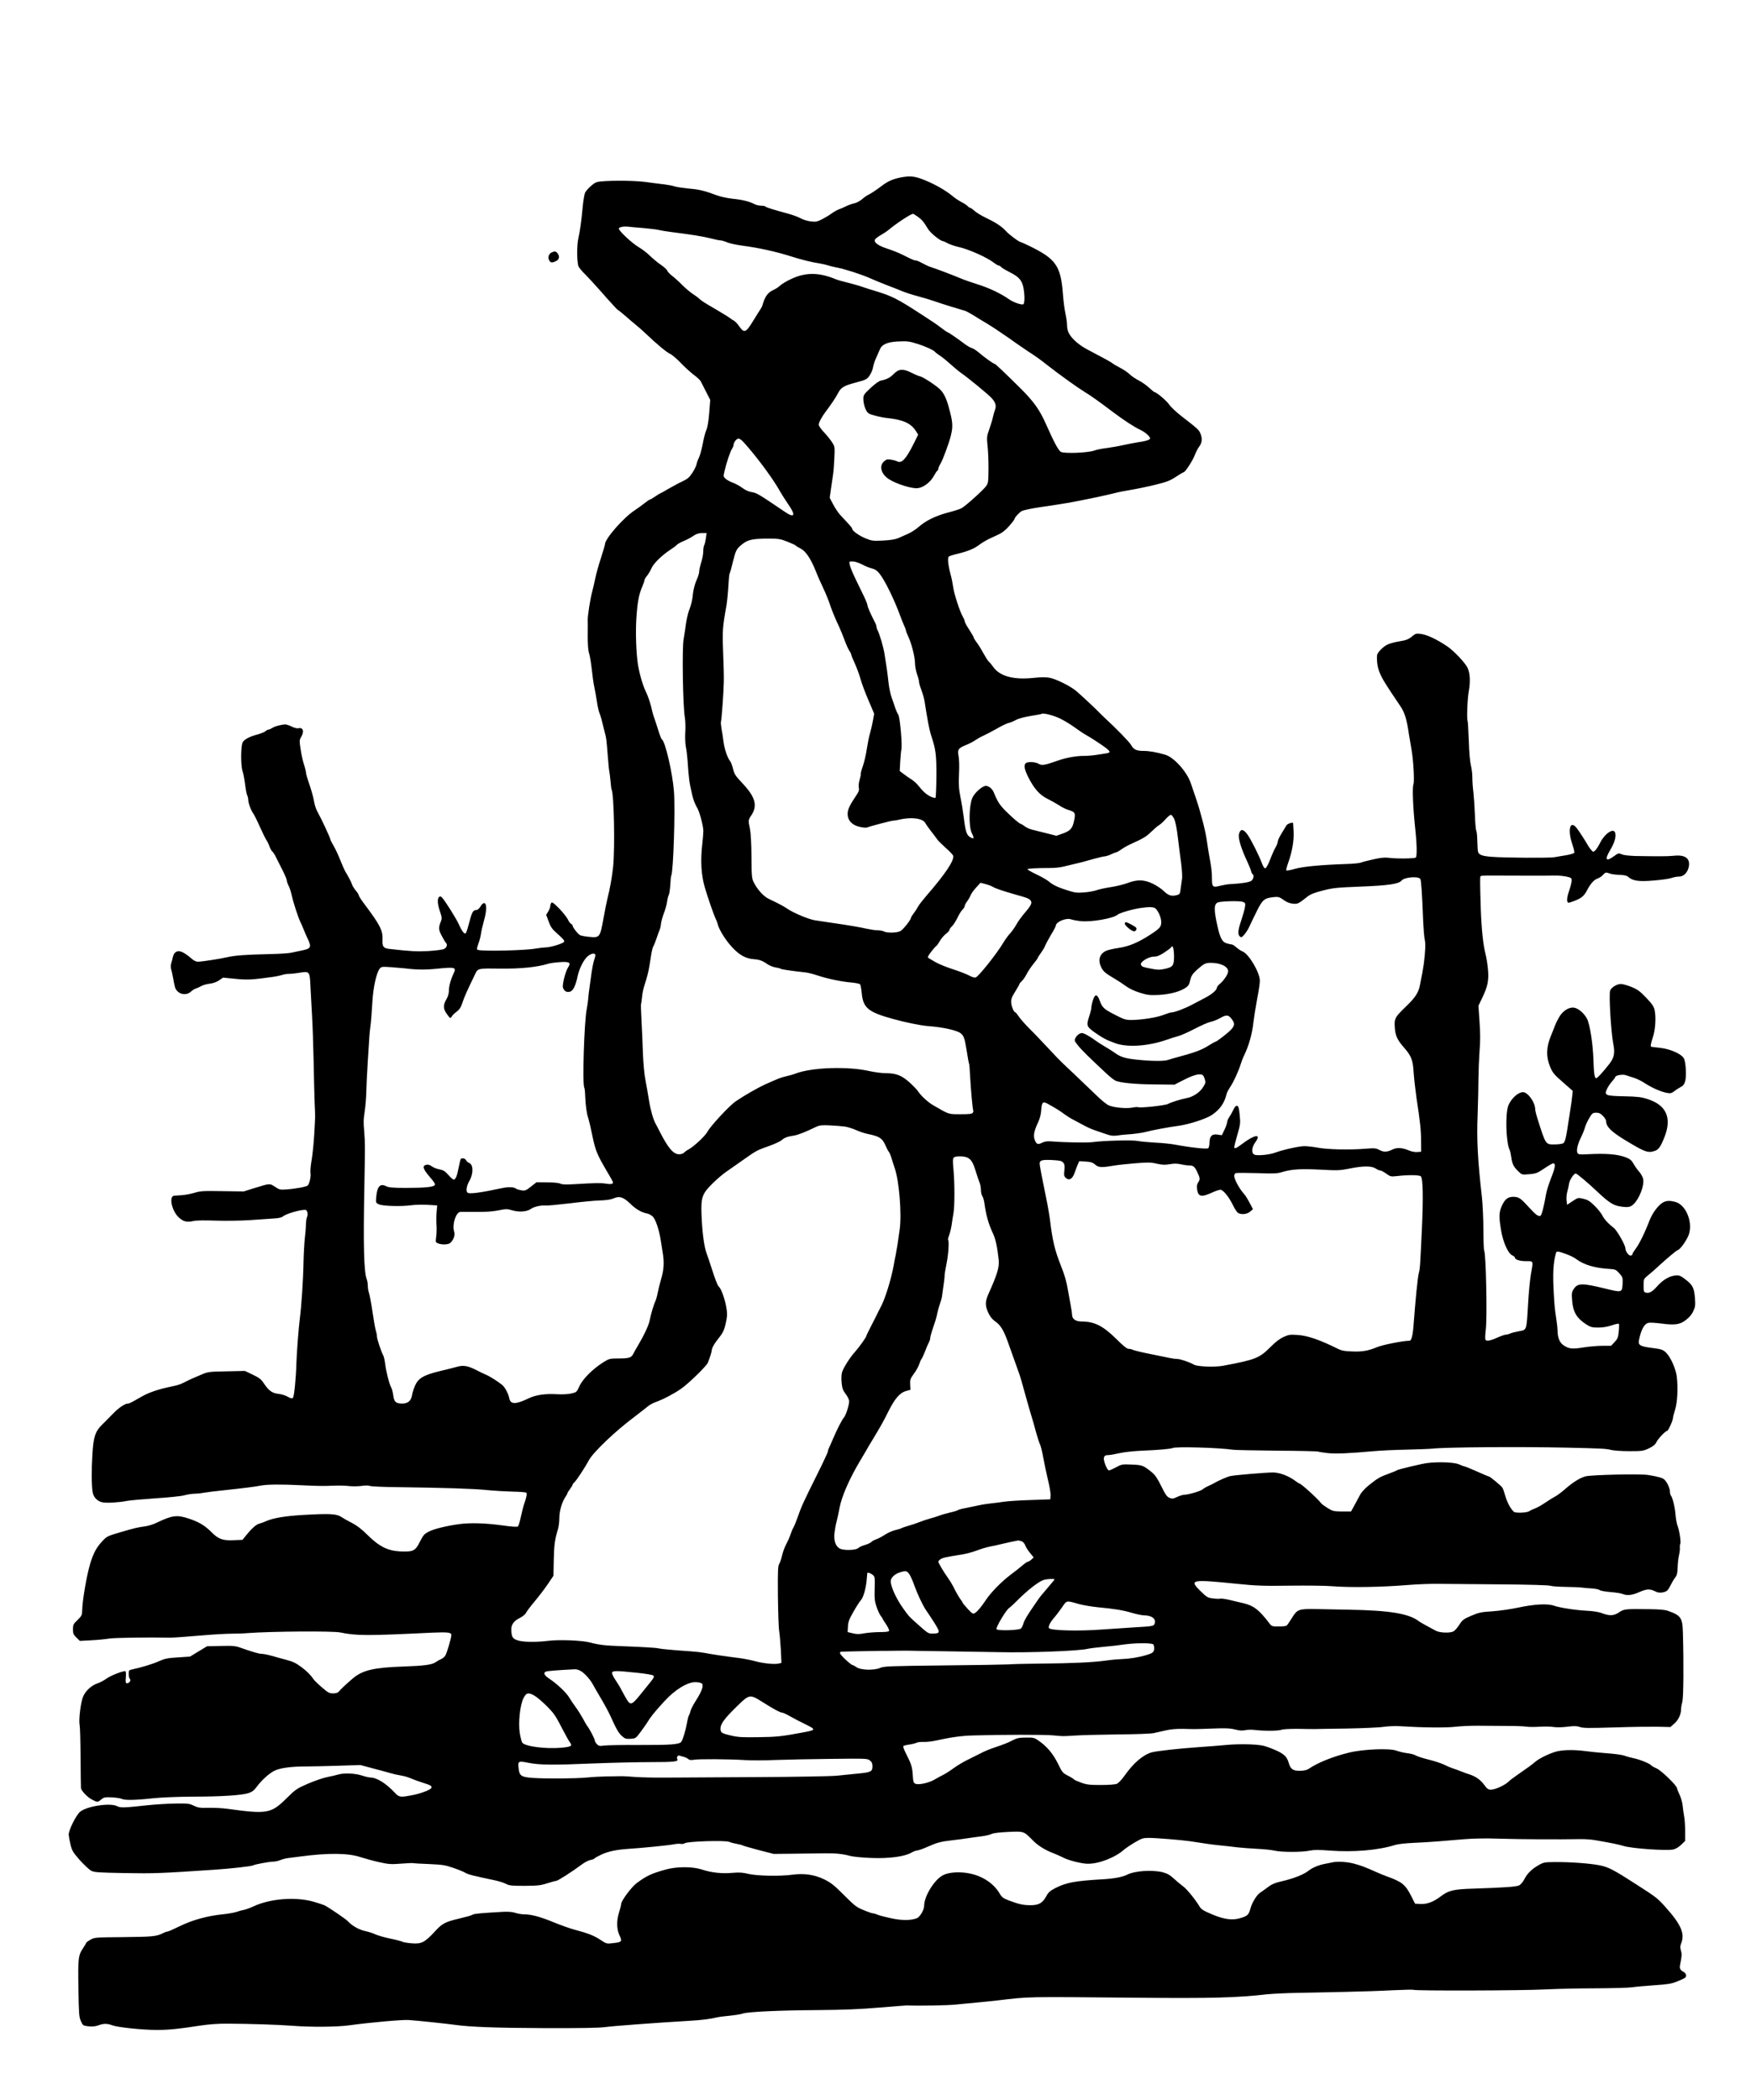 <?xml version="1.0" standalone="no"?>
<!DOCTYPE svg PUBLIC "-//W3C//DTD SVG 20010904//EN"
 "http://www.w3.org/TR/2001/REC-SVG-20010904/DTD/svg10.dtd">
<svg version="1.0" xmlns="http://www.w3.org/2000/svg"
 width="1728pt" height="2072pt" viewBox="0 0 1728 2072"
 preserveAspectRatio="xMidYMid meet">
<g transform="translate(0,2072) scale(0.1,-0.1)"
fill="#000000" stroke="none">
<path d="M8885 18968 c-74 -15 -124 -37 -183 -82 -54 -41 -114 -81 -142 -93
-8 -4 -33 -21 -54 -40 -22 -18 -55 -36 -75 -39 -20 -4 -56 -17 -81 -29 -25
-12 -56 -26 -69 -30 -14 -4 -46 -22 -72 -40 -25 -19 -70 -45 -99 -60 -46 -23
-60 -26 -109 -20 -31 4 -75 17 -98 30 -23 13 -77 33 -120 45 -162 44 -224 64
-229 72 -3 4 -22 8 -42 8 -20 0 -50 7 -67 16 -49 26 -124 44 -217 53 -48 5
-118 20 -155 34 -124 46 -170 57 -275 66 -56 6 -119 15 -138 21 -19 7 -64 15
-100 20 -36 4 -123 15 -195 25 -129 16 -411 15 -475 -2 -30 -8 -96 -68 -116
-104 -7 -15 -18 -80 -24 -145 -12 -133 -26 -234 -43 -309 -16 -67 -14 -243 3
-275 7 -14 29 -41 49 -61 42 -42 111 -116 240 -263 52 -58 97 -106 100 -106 4
0 36 -26 72 -57 36 -32 85 -74 109 -93 24 -19 62 -53 85 -75 117 -111 210
-189 248 -207 23 -11 71 -53 108 -92 37 -39 94 -91 126 -115 33 -24 64 -54 69
-65 6 -12 29 -57 52 -102 l41 -80 -10 -129 c-7 -85 -17 -143 -29 -170 -10 -22
-26 -83 -35 -135 -10 -52 -26 -113 -37 -135 -11 -22 -22 -52 -24 -66 -2 -14
-20 -51 -40 -83 -32 -48 -48 -62 -101 -87 -35 -16 -97 -50 -139 -74 -42 -25
-78 -45 -81 -45 -2 0 -24 -13 -48 -30 -24 -16 -47 -30 -52 -30 -4 0 -28 -16
-53 -36 -25 -20 -68 -51 -95 -69 -110 -70 -295 -282 -295 -336 0 -8 -18 -68
-39 -134 -22 -66 -47 -156 -56 -200 -9 -44 -23 -102 -30 -130 -19 -68 -46
-238 -45 -283 1 -20 1 -93 0 -161 0 -83 4 -139 14 -170 8 -25 19 -95 26 -156
6 -60 17 -139 25 -175 8 -36 19 -101 26 -145 6 -44 18 -96 26 -115 8 -19 21
-62 28 -95 8 -33 19 -78 25 -100 13 -45 15 -58 29 -238 5 -70 12 -136 15 -145
2 -9 7 -50 11 -91 3 -41 8 -77 10 -80 24 -40 35 -566 16 -761 -11 -105 -32
-222 -56 -315 -7 -27 -25 -117 -40 -200 -33 -185 -37 -190 -139 -180 -37 3
-78 11 -90 16 -22 10 -76 79 -76 97 0 5 -6 12 -14 15 -8 3 -23 23 -32 44 -10
21 -49 70 -86 108 -56 57 -71 67 -78 55 -5 -8 -10 -23 -10 -34 0 -10 -9 -33
-20 -51 l-20 -32 24 -65 c17 -49 35 -76 67 -104 75 -67 91 -84 86 -97 -5 -16
-133 -56 -183 -56 -23 -1 -65 -6 -95 -11 -97 -19 -520 -29 -571 -14 -15 5 -15
9 3 62 12 31 22 74 25 94 2 21 15 79 29 129 29 101 30 172 4 177 -10 2 -25
-11 -37 -33 -12 -19 -29 -35 -39 -35 -34 0 -45 -18 -70 -116 -14 -54 -30 -105
-35 -111 -13 -17 -38 14 -71 88 -23 52 -132 226 -164 261 -12 14 -19 15 -30 7
-19 -17 -16 -72 9 -144 20 -57 21 -68 9 -97 -25 -62 -24 -82 9 -144 17 -32 35
-63 41 -68 17 -18 9 -45 -18 -60 -17 -8 -80 -16 -155 -21 -116 -6 -172 -3
-385 21 -60 7 -71 22 -68 91 4 90 -23 144 -177 349 -32 42 -58 83 -58 90 0 7
-13 28 -29 46 -15 18 -32 44 -36 58 -7 23 -37 81 -69 133 -7 12 -28 60 -47
107 -18 47 -48 111 -66 142 -18 31 -33 60 -33 65 0 14 -93 213 -123 265 -16
26 -32 74 -38 110 -5 34 -25 107 -44 162 -19 54 -35 108 -35 120 0 11 -9 48
-20 81 -11 33 -26 101 -33 150 -13 84 -13 92 4 121 35 57 20 100 -29 87 -11
-2 -38 5 -61 16 -22 12 -51 21 -63 22 -38 0 -106 -17 -132 -35 -14 -9 -31 -16
-37 -16 -7 0 -20 -7 -30 -16 -9 -8 -43 -22 -75 -31 -75 -19 -130 -47 -148 -76
-20 -31 -22 -229 -2 -288 8 -24 19 -83 25 -131 6 -49 15 -97 21 -107 5 -11 10
-31 10 -45 0 -31 26 -101 52 -138 10 -15 39 -73 64 -130 25 -56 54 -114 63
-128 10 -14 24 -42 30 -62 7 -20 19 -42 27 -49 9 -7 26 -33 38 -59 13 -25 42
-82 64 -127 23 -45 42 -90 42 -100 0 -10 8 -34 18 -53 10 -19 24 -62 31 -95
14 -66 63 -217 85 -262 8 -15 22 -48 32 -73 9 -25 28 -67 41 -94 39 -84 32
-97 -62 -116 -33 -7 -78 -16 -100 -21 -22 -6 -121 -12 -220 -14 -228 -5 -335
-13 -410 -30 -73 -17 -254 -45 -293 -45 -18 0 -42 12 -68 36 -21 19 -56 44
-77 55 -50 26 -87 11 -100 -41 -4 -19 -12 -49 -17 -65 -6 -19 -6 -42 -1 -60 6
-17 15 -61 22 -100 6 -38 16 -79 21 -90 29 -58 105 -73 151 -31 15 14 37 28
49 31 13 4 37 15 53 24 17 10 55 21 84 24 34 4 68 16 93 33 l39 27 122 -12
c121 -12 167 -9 362 18 39 5 83 15 99 20 15 6 46 11 68 11 23 0 69 5 104 11
97 17 101 13 107 -123 4 -62 11 -194 16 -293 6 -99 13 -304 16 -455 3 -151 7
-336 10 -410 7 -161 7 -121 -4 -315 -5 -88 -17 -202 -26 -254 -9 -52 -14 -108
-11 -124 7 -33 -11 -112 -28 -126 -15 -12 -120 -32 -208 -38 -63 -5 -71 -3
-114 26 -53 35 -48 35 -204 -13 l-105 -33 -210 3 c-188 3 -217 2 -278 -17 -38
-11 -94 -21 -125 -23 -31 -2 -64 -4 -73 -5 -54 -4 -25 -146 42 -211 45 -44 83
-54 147 -39 30 7 109 8 222 4 100 -3 243 -1 335 5 88 6 193 13 234 16 47 2 81
10 91 19 29 27 180 71 226 66 17 -1 26 -48 14 -70 -5 -10 -10 -43 -11 -72 0
-30 -5 -92 -11 -139 -5 -47 -11 -155 -13 -240 -3 -175 -21 -438 -36 -550 -12
-93 -30 -327 -34 -440 -4 -151 -22 -331 -34 -343 -9 -9 -21 -7 -51 10 -21 13
-64 26 -95 29 -62 8 -95 32 -147 112 -21 31 -44 49 -104 77 l-77 37 -181 -4
c-172 -3 -184 -5 -246 -31 -36 -16 -81 -35 -100 -43 -19 -9 -53 -25 -74 -36
-22 -12 -58 -25 -80 -30 -23 -5 -59 -13 -81 -18 -104 -23 -193 -54 -258 -92
-107 -61 -121 -68 -135 -68 -29 0 -91 -42 -147 -100 -33 -34 -81 -83 -108
-109 -67 -66 -85 -120 -95 -289 -10 -157 -9 -317 3 -380 9 -49 48 -88 99 -97
40 -8 161 -1 236 14 30 6 159 17 285 26 127 8 255 21 285 30 30 8 73 15 96 15
22 0 65 4 95 10 30 5 122 17 204 25 205 22 290 33 355 45 66 13 203 14 405 4
174 -8 210 -9 325 -4 47 2 112 0 145 -4 33 -4 88 -3 121 1 37 6 71 6 85 0 13
-5 139 -11 279 -12 452 -6 752 -15 880 -29 69 -7 181 -13 250 -15 68 -1 129
-6 134 -11 9 -9 1 -49 -26 -125 -5 -16 -18 -68 -28 -113 -10 -46 -22 -88 -28
-94 -7 -7 -58 -4 -165 11 -162 22 -310 26 -417 11 -126 -17 -246 -47 -297 -73
-47 -24 -56 -35 -90 -102 -45 -90 -64 -99 -194 -94 -122 6 -206 48 -320 160
-60 60 -107 96 -160 123 -41 21 -85 46 -99 56 -46 32 -113 36 -375 21 -179
-10 -303 -31 -370 -62 -22 -10 -52 -21 -66 -24 -30 -7 -76 -48 -130 -115 l-36
-45 -80 -3 c-113 -6 -155 9 -222 75 -68 69 -128 105 -228 138 -119 39 -162 33
-322 -43 -30 -15 -78 -29 -105 -33 -82 -11 -104 -17 -246 -58 -132 -39 -136
-41 -183 -92 -56 -60 -85 -115 -117 -219 -35 -116 -78 -368 -79 -463 -1 -44
-5 -53 -46 -93 -41 -39 -45 -47 -45 -92 0 -42 5 -52 34 -81 l34 -33 112 6 c62
3 142 11 179 17 50 8 371 13 601 9 27 -1 173 10 350 25 96 8 212 14 256 14 45
0 117 2 160 6 222 17 841 22 913 6 157 -33 266 -33 901 -2 163 7 196 3 194
-25 -2 -35 -45 -179 -60 -202 -8 -13 -27 -28 -42 -34 -15 -7 -39 -20 -54 -31
-38 -25 -113 -35 -318 -42 -292 -10 -402 -36 -499 -118 -73 -63 -123 -110
-139 -131 -8 -10 -28 -16 -55 -16 -37 0 -50 7 -111 60 -38 32 -75 69 -84 82
-27 41 -66 79 -117 117 -60 44 -82 54 -160 75 -33 8 -92 25 -131 36 -39 11
-84 20 -100 20 -28 0 -89 18 -209 60 -52 19 -77 21 -196 18 l-136 -3 -84 -51
-84 -51 -120 -8 c-102 -6 -130 -12 -185 -37 -65 -29 -170 -61 -272 -83 -25 -5
-28 -10 -28 -43 0 -21 5 -43 12 -50 14 -14 -6 -42 -29 -42 -13 0 -15 11 -11
60 3 38 0 60 -6 60 -34 -1 -145 -45 -185 -74 -25 -18 -64 -39 -86 -46 -61 -20
-120 -73 -145 -132 -24 -56 -45 -232 -34 -282 4 -17 8 -161 9 -321 1 -159 3
-295 4 -301 3 -24 63 -88 105 -110 56 -30 61 -30 96 0 26 21 36 23 105 20 43
-3 86 -9 97 -15 27 -15 139 -13 308 6 90 9 237 15 385 16 282 0 491 13 557 35
36 12 56 27 82 63 49 66 123 133 177 159 53 26 164 41 304 41 55 0 199 3 321
7 l221 7 119 -32 c65 -17 144 -38 174 -47 30 -9 78 -20 105 -24 28 -4 70 -16
95 -27 25 -11 77 -30 115 -42 84 -26 100 -35 92 -53 -7 -20 -108 -58 -197 -74
-114 -21 -121 -20 -169 31 -86 91 -175 145 -238 145 -11 0 -49 9 -83 20 -69
22 -174 26 -230 10 -19 -6 -67 -17 -107 -25 -39 -7 -126 -37 -192 -65 -114
-50 -123 -56 -215 -147 -151 -149 -189 -156 -581 -102 -49 7 -134 11 -188 10
-85 -2 -104 1 -145 21 -43 21 -59 23 -184 21 -76 -1 -204 -9 -285 -18 -217
-24 -254 -25 -287 -8 -67 35 -291 2 -363 -53 -40 -30 -117 -185 -115 -229 1
-16 9 -60 18 -97 14 -60 24 -76 92 -154 43 -47 93 -94 112 -104 31 -16 72 -18
325 -23 301 -5 352 -3 890 33 164 11 367 34 383 43 15 10 162 37 200 37 18 0
48 7 68 15 19 8 53 17 77 20 23 3 76 10 117 15 275 37 476 35 595 -5 44 -14
127 -37 185 -50 95 -21 116 -23 219 -15 63 5 117 7 121 5 3 -2 72 -6 154 -9
132 -6 160 -10 240 -38 50 -17 104 -39 121 -50 29 -16 80 -29 290 -73 39 -8
88 -24 109 -35 33 -17 59 -19 185 -19 125 1 156 4 221 25 41 13 81 24 89 24
15 0 161 93 250 160 29 22 68 42 87 46 19 3 37 10 40 15 3 5 36 23 72 40 66
30 143 46 252 54 144 9 410 36 455 45 28 6 61 8 73 5 13 -3 31 0 39 6 22 19
398 31 439 14 17 -7 51 -16 75 -20 24 -4 51 -11 60 -16 10 -5 82 -25 160 -46
l144 -37 200 2 c110 2 245 3 300 4 110 2 184 -6 260 -27 28 -7 120 -16 205
-19 176 -7 329 14 395 53 20 11 45 21 56 21 12 0 57 16 102 36 95 42 130 52
247 65 47 5 112 14 145 19 33 5 94 14 136 19 43 5 90 16 105 24 19 9 78 16
164 20 154 7 153 8 239 -80 53 -55 124 -99 211 -132 30 -12 71 -30 90 -40 51
-28 185 -62 244 -62 110 -2 274 62 361 141 17 14 64 46 105 70 66 39 82 44
135 44 74 0 329 -21 410 -33 164 -26 217 -33 295 -41 47 -4 123 -13 170 -19
47 -5 137 -12 200 -15 63 -3 140 -11 170 -18 67 -16 275 -16 348 1 41 8 89 8
195 0 231 -18 481 3 647 56 25 8 106 17 180 20 74 3 185 10 245 15 61 5 175
15 254 21 95 8 218 10 360 5 190 -6 568 -8 791 -4 41 1 107 -4 145 -11 141
-24 231 -42 275 -56 82 -26 428 -50 494 -35 23 5 54 24 77 46 l39 38 0 97 c0
53 -4 119 -10 147 -5 28 -12 77 -15 109 -4 32 -18 80 -31 106 -13 27 -24 54
-24 61 0 25 -154 175 -202 196 -26 11 -50 25 -53 30 -10 16 -112 58 -172 70
-32 7 -74 18 -93 26 -19 7 -96 18 -170 23 -74 6 -169 15 -210 21 -106 14 -205
14 -275 0 -65 -13 -185 -70 -225 -106 -26 -23 -79 -62 -185 -135 -33 -23 -65
-47 -70 -53 -36 -39 -136 -86 -184 -86 -24 0 -37 10 -66 50 -35 48 -84 82
-145 101 -14 4 -50 17 -80 29 -30 12 -68 26 -85 31 -16 5 -53 20 -80 34 -28
14 -97 37 -154 51 -57 14 -114 32 -128 41 -13 9 -52 19 -86 23 -34 4 -82 16
-107 25 -66 25 -325 15 -465 -19 -157 -38 -308 -98 -399 -160 -19 -13 -47 -19
-86 -20 -69 -1 -94 16 -112 78 -20 71 -55 99 -195 152 -56 21 -90 27 -193 31
-69 3 -177 0 -240 -7 -63 -6 -178 -15 -255 -20 -202 -14 -423 -39 -470 -52
-86 -25 -181 -107 -268 -231 -26 -37 -60 -73 -75 -79 -16 -7 -81 -12 -157 -12
-110 0 -140 3 -195 23 -36 13 -68 27 -71 32 -3 5 -30 22 -60 37 -51 26 -57 33
-99 120 -48 97 -107 167 -188 224 -44 31 -53 33 -127 32 -67 0 -89 -5 -132
-27 -50 -26 -76 -36 -198 -78 -33 -11 -85 -33 -115 -49 -30 -15 -89 -45 -130
-65 -41 -20 -102 -56 -135 -80 -33 -25 -80 -55 -105 -68 -25 -12 -65 -34 -90
-49 -58 -33 -159 -54 -188 -39 -17 9 -21 23 -24 83 -5 80 -14 111 -65 210 -19
37 -32 72 -29 77 3 5 30 12 59 16 28 4 61 12 72 18 11 6 42 9 69 8 27 -1 81 4
120 13 154 34 256 48 371 51 272 8 706 9 785 1 106 -10 94 -10 220 -2 58 4
245 9 415 11 171 1 333 7 360 13 28 6 82 18 120 27 46 11 104 16 170 15 124
-3 100 -4 290 3 127 5 173 3 223 -9 46 -12 74 -13 100 -7 20 5 64 6 97 2 91
-11 230 -10 262 2 16 6 86 10 168 9 77 -2 149 -2 160 -2 11 1 151 3 310 5 160
3 326 10 370 17 47 7 117 9 170 6 210 -14 454 -16 540 -5 50 6 146 10 215 10
69 -1 197 -2 285 -2 88 0 177 -3 199 -7 21 -4 79 -4 130 -1 50 3 113 2 141 -3
29 -4 84 -3 132 3 59 8 92 8 116 0 44 -15 69 -15 377 -6 146 5 324 7 395 6
l130 -3 38 34 c40 34 67 91 67 143 0 17 6 50 13 75 11 43 14 374 5 680 -4 147
-20 170 -149 215 -27 10 -87 15 -177 16 -251 3 -254 2 -305 -32 -53 -35 -94
-36 -175 -5 -24 9 -85 19 -135 21 -117 6 -268 29 -330 50 -64 23 -194 16 -357
-19 -69 -15 -182 -31 -251 -36 -112 -7 -135 -12 -210 -44 -77 -33 -87 -41
-119 -91 -19 -29 -45 -59 -58 -64 -37 -18 -134 -13 -172 7 -70 37 -155 84
-165 92 -99 78 -290 109 -700 116 -88 2 -227 4 -310 6 -182 3 -193 -1 -248
-92 -22 -36 -45 -68 -51 -72 -6 -4 -41 -8 -78 -8 -62 0 -68 2 -90 30 -103 136
-156 176 -258 200 -30 7 -91 21 -134 32 -44 10 -86 16 -93 13 -8 -3 -40 -2
-71 2 -53 6 -61 10 -126 74 -113 112 -92 116 364 70 185 -19 258 -22 520 -18
168 2 352 0 410 -5 183 -15 492 -10 760 12 85 7 214 12 285 11 72 -1 346 -3
610 -5 290 -2 490 -8 505 -14 14 -5 82 -10 150 -11 69 -1 139 -4 155 -6 17 -3
60 -7 98 -9 37 -2 74 -9 82 -16 8 -7 56 -16 107 -20 51 -4 106 -12 121 -19 46
-18 95 -13 168 20 74 32 103 32 162 2 29 -15 80 -10 108 10 9 7 25 32 37 57
12 25 31 57 43 72 17 21 23 42 25 100 1 40 7 96 14 123 6 28 10 61 8 75 -1 14
0 30 4 35 9 15 -9 135 -26 176 -8 20 -18 71 -21 115 -6 74 -29 167 -47 189 -4
5 -8 22 -8 37 0 33 -30 96 -56 119 -18 16 -68 30 -158 44 -77 13 -558 2 -618
-13 -54 -14 -123 -57 -198 -122 -36 -32 -80 -65 -99 -75 -18 -9 -63 -37 -100
-62 -36 -25 -84 -52 -105 -59 -22 -8 -45 -19 -53 -25 -20 -17 -135 -22 -153
-7 -31 27 -68 95 -85 158 -10 36 -23 72 -29 81 -13 19 -122 109 -131 109 -4 0
-58 22 -120 50 -62 28 -117 50 -123 50 -5 0 -29 9 -53 20 -57 25 -262 28 -366
4 -164 -37 -239 -56 -248 -63 -5 -4 -39 -18 -75 -31 -88 -32 -114 -46 -195
-111 -43 -34 -79 -73 -93 -100 -13 -24 -38 -71 -56 -104 l-33 -60 -89 0 c-84
1 -92 3 -144 35 -30 19 -58 40 -63 47 -22 34 -196 193 -212 193 -3 0 -21 11
-38 24 -67 51 -158 86 -224 86 -69 0 -383 -26 -423 -36 -25 -5 -122 -47 -150
-65 -8 -5 -35 -19 -60 -30 -25 -11 -53 -27 -62 -36 -19 -17 -139 -52 -180 -53
-15 0 -47 -10 -72 -22 -39 -18 -48 -20 -75 -8 -25 10 -40 32 -81 115 -38 78
-61 111 -93 137 -84 68 -95 72 -199 76 -93 4 -99 3 -154 -27 -32 -17 -63 -31
-70 -31 -18 0 -57 98 -50 126 5 18 14 24 34 25 30 1 38 2 138 23 40 8 125 17
190 20 174 7 297 18 316 27 30 16 456 4 598 -17 19 -3 214 -7 432 -9 218 -1
401 -6 407 -9 5 -3 48 -10 95 -15 83 -8 208 -3 451 19 66 6 212 13 325 15 113
3 228 7 256 10 128 15 868 20 1324 10 353 -8 390 -10 440 -23 25 -6 105 -12
179 -12 126 0 138 2 192 27 43 21 63 37 75 61 16 35 90 112 106 112 11 0 58
103 58 128 0 9 10 46 21 82 23 72 30 218 16 330 -11 81 -65 197 -110 237 -29
26 -47 31 -136 42 -115 15 -136 27 -127 75 21 104 52 162 92 172 15 4 70 1
124 -6 139 -18 188 -12 248 35 32 24 58 54 72 86 20 42 22 58 17 128 -7 96
-22 128 -79 174 -65 52 -80 58 -132 48 -54 -10 -113 -48 -164 -106 -45 -51
-76 -69 -108 -61 -22 6 -24 11 -24 70 0 65 0 65 46 103 26 21 60 50 75 65 102
94 200 177 216 182 22 7 70 70 100 131 59 119 -10 313 -122 344 -58 16 -93 14
-129 -8 -44 -28 -99 -102 -126 -171 -48 -125 -105 -241 -140 -285 -16 -21 -30
-44 -30 -51 0 -8 -9 -14 -20 -14 -19 0 -50 45 -50 73 0 31 -83 177 -115 201
-54 41 -95 86 -115 127 -11 21 -45 63 -76 93 -46 45 -67 57 -109 67 -52 12
-53 11 -106 -24 l-54 -36 -5 42 c-3 23 0 62 7 87 7 25 15 62 18 82 5 35 47 98
65 98 12 0 113 -85 210 -176 115 -109 163 -140 230 -149 76 -12 101 -7 131 22
57 54 107 184 95 248 -4 20 -22 53 -40 73 -18 20 -43 56 -56 79 -18 33 -34 46
-74 62 -83 32 -195 41 -384 31 -66 -4 -85 -2 -93 10 -15 22 -2 85 31 152 16
32 35 78 41 101 6 23 25 65 43 94 28 48 34 52 67 53 28 0 44 -7 68 -32 17 -17
31 -40 31 -50 0 -56 50 -105 190 -190 192 -116 221 -127 287 -106 41 12 62 42
102 145 70 185 14 308 -168 367 -65 21 -99 25 -234 28 -186 4 -197 9 -168 73
10 22 33 55 50 74 17 19 31 38 31 42 0 17 69 30 102 20 18 -6 56 -18 83 -27
28 -8 78 -33 112 -56 69 -44 157 -83 216 -93 31 -6 43 -3 70 17 17 14 46 32
64 42 24 12 35 27 44 59 13 48 6 181 -12 220 -19 43 -129 94 -229 106 -47 6
-88 11 -92 11 -13 0 -9 27 13 93 25 71 33 198 18 268 -8 37 -24 61 -83 123
-62 65 -85 82 -146 107 -40 16 -86 29 -104 29 -40 0 -94 -33 -106 -65 -14 -37
8 -409 31 -527 18 -90 8 -137 -40 -198 -67 -85 -118 -140 -129 -140 -16 0 -23
47 -27 180 -5 158 -35 352 -63 406 -26 51 -81 100 -122 109 -53 12 -119 -29
-156 -96 -17 -30 -33 -64 -37 -75 -3 -10 -22 -57 -41 -104 -47 -113 -50 -206
-9 -306 25 -60 38 -76 126 -153 l98 -86 -6 -55 c-3 -30 -10 -80 -15 -110 -5
-30 -14 -89 -20 -130 -24 -165 -35 -212 -54 -222 -10 -6 -48 -11 -83 -11 -91
-1 -88 -5 -168 247 -14 43 -25 89 -25 101 0 58 -56 146 -105 165 -45 17 -129
-51 -160 -130 -32 -83 -23 -366 13 -437 5 -10 12 -42 16 -72 9 -66 23 -96 70
-140 35 -34 35 -34 107 -28 60 5 81 12 123 40 77 51 104 67 115 67 25 0 18
-44 -19 -137 -22 -56 -45 -127 -51 -159 -24 -136 -45 -217 -57 -221 -22 -9
-46 9 -117 87 -80 88 -96 99 -151 100 -54 0 -85 -25 -114 -92 -28 -65 -29
-103 -7 -236 20 -121 69 -231 111 -250 14 -6 26 -16 26 -21 0 -21 47 -36 110
-36 76 0 72 9 47 -135 -8 -47 -21 -175 -27 -285 -16 -271 -11 -257 -93 -272
-37 -7 -76 -17 -86 -23 -11 -5 -29 -10 -39 -10 -11 0 -50 -13 -87 -30 -71 -32
-110 -38 -117 -17 -3 6 -1 53 5 102 14 132 1 745 -16 772 -4 7 -8 99 -8 205 0
106 -7 249 -14 318 -43 377 -53 578 -43 820 4 113 8 273 8 355 1 83 6 206 11
275 8 89 8 171 0 285 l-11 160 36 75 c55 115 67 170 59 275 -4 50 -15 122 -25
160 -24 96 -40 248 -47 450 -8 264 -8 313 -2 319 3 4 35 6 70 6 35 0 188 -1
339 -1 151 -1 298 0 325 1 28 1 76 -3 108 -9 53 -12 57 -14 57 -40 0 -15 -11
-61 -25 -102 -28 -80 -26 -125 3 -116 109 35 141 57 174 122 34 65 68 103 102
115 18 6 43 22 54 35 25 28 30 29 68 15 14 -6 57 -12 94 -13 49 -2 74 -7 88
-20 44 -40 106 -49 252 -36 74 6 153 17 175 25 22 8 56 14 77 14 44 0 83 41
94 97 16 83 -36 121 -151 108 -58 -6 -156 -6 -377 -2 -62 2 -116 8 -134 17
-30 13 -34 12 -75 -18 -80 -59 -96 -37 -40 57 44 74 61 132 51 171 -14 56
-105 -5 -153 -104 -14 -28 -34 -59 -45 -69 -18 -16 -20 -16 -37 3 -10 11 -23
29 -29 39 -39 67 -99 160 -120 184 -62 75 -87 -22 -41 -159 14 -42 24 -82 21
-89 -2 -6 -37 -17 -77 -24 -41 -6 -94 -16 -119 -20 -49 -9 -500 -6 -620 4 -93
7 -127 20 -134 50 -3 12 -6 60 -7 106 -1 46 -5 92 -10 101 -5 10 -12 82 -14
160 -3 79 -10 179 -15 223 -6 44 -10 109 -10 145 0 36 -7 90 -15 120 -8 32
-17 129 -20 239 -4 102 -9 189 -11 193 -11 17 -3 221 11 298 16 89 13 171 -10
225 -20 49 -137 173 -206 219 -107 71 -195 112 -260 121 -40 5 -51 2 -75 -18
-44 -37 -65 -45 -140 -57 -38 -6 -87 -19 -110 -30 -45 -20 -103 -81 -105 -108
-3 -65 6 -123 29 -176 27 -62 56 -109 196 -316 49 -71 67 -129 91 -291 9 -57
21 -126 26 -154 17 -99 29 -305 18 -333 -13 -32 -5 -229 17 -437 17 -154 19
-274 6 -287 -11 -11 -191 -13 -264 -3 -44 5 -80 2 -155 -15 -54 -12 -109 -26
-123 -32 -14 -6 -79 -12 -145 -14 -245 -8 -427 -25 -507 -48 -43 -13 -81 -19
-84 -15 -3 5 6 39 19 76 39 108 58 221 53 309 -2 44 -5 80 -5 82 -3 12 -56 -7
-65 -22 -6 -11 -28 -47 -48 -79 -21 -33 -38 -70 -38 -81 0 -12 -10 -37 -21
-56 -12 -19 -36 -73 -54 -120 -18 -48 -39 -86 -47 -88 -10 -2 -21 14 -33 45
-30 82 -108 236 -143 286 -42 59 -71 61 -85 7 -10 -39 19 -138 79 -266 18 -39
36 -83 40 -98 3 -14 10 -29 15 -32 18 -10 9 -52 -14 -67 -22 -14 -98 -26 -202
-31 -27 -1 -73 -9 -101 -16 -77 -20 -84 -14 -84 72 0 67 -5 109 -30 243 -5 28
-14 85 -20 128 -13 96 -60 278 -107 417 -20 58 -43 125 -51 150 -39 116 -167
258 -255 283 -86 25 -156 37 -212 37 -69 0 -98 13 -123 59 -17 30 -148 164
-267 274 -16 15 -37 35 -46 45 -31 33 -185 177 -229 214 -58 48 -190 114 -258
129 -41 8 -82 8 -168 -1 -195 -20 -330 18 -394 111 -13 19 -31 41 -41 49 -9 8
-34 47 -55 85 -21 39 -50 86 -66 106 -15 20 -28 41 -28 46 0 6 -20 41 -45 79
-25 37 -45 75 -45 84 0 8 -9 29 -19 46 -28 46 -88 231 -95 294 -4 30 -15 87
-26 125 -24 91 -31 162 -16 173 6 5 43 17 81 26 105 25 169 52 218 89 25 19
67 44 93 57 27 12 72 33 101 47 33 15 70 45 102 82 28 32 51 62 51 65 0 16 48
69 75 84 17 8 100 26 185 38 278 41 284 42 560 99 69 15 148 33 175 40 28 8
95 21 150 30 55 9 163 31 241 50 119 29 150 41 209 80 38 25 72 45 76 45 15 0
89 114 109 167 11 30 32 70 45 87 28 37 32 80 11 129 -14 35 -26 46 -181 166
-55 42 -112 96 -127 119 -24 36 -125 122 -144 122 -4 0 -28 20 -54 44 -26 24
-72 56 -101 71 -30 15 -70 42 -89 60 -19 19 -62 48 -95 65 -33 17 -67 37 -75
44 -14 12 -81 49 -260 143 -36 19 -89 57 -118 86 -53 53 -72 92 -72 155 0 18
-7 68 -16 110 -9 42 -20 127 -24 187 -22 283 -68 349 -332 478 -42 20 -79 37
-82 37 -17 0 -117 74 -149 110 -42 46 -98 83 -202 133 -39 18 -87 48 -107 65
-19 18 -40 32 -46 32 -5 0 -15 7 -23 16 -7 8 -33 26 -59 39 -25 13 -67 40 -92
62 -69 56 -170 114 -274 156 -97 39 -140 44 -239 25z m173 -387 c42 -31 55
-46 102 -123 25 -40 122 -118 148 -118 4 0 25 -10 47 -22 22 -11 69 -27 104
-35 96 -20 284 -104 348 -155 20 -15 41 -28 48 -28 7 0 18 -7 25 -15 7 -9 47
-32 88 -53 87 -43 118 -79 132 -152 14 -74 13 -157 -2 -163 -22 -7 -99 21
-142 51 -79 56 -200 113 -311 147 -49 15 -127 42 -172 61 -81 34 -213 84 -288
109 -22 7 -60 25 -85 39 -25 14 -53 26 -62 26 -17 0 -33 7 -133 57 -33 17 -98
43 -145 58 -96 31 -141 65 -124 93 6 9 31 28 56 42 25 14 61 38 79 53 81 67
218 157 240 157 3 0 24 -13 47 -29z m-2713 -111 c66 -6 136 -14 155 -19 19 -5
73 -14 120 -20 213 -27 317 -44 388 -62 43 -11 88 -21 101 -21 13 0 44 -9 68
-20 23 -10 94 -25 156 -33 150 -20 317 -56 457 -100 127 -40 217 -62 301 -75
31 -5 67 -14 81 -19 15 -5 54 -15 87 -21 76 -14 244 -68 331 -107 36 -16 110
-47 165 -68 55 -21 125 -48 155 -61 30 -12 100 -35 155 -49 55 -15 129 -37
165 -50 53 -19 206 -67 293 -92 11 -3 45 -21 78 -41 33 -21 86 -53 118 -72 32
-19 78 -48 102 -64 106 -71 181 -123 216 -149 21 -15 65 -45 98 -67 96 -63
122 -81 203 -145 118 -92 289 -215 362 -260 67 -41 142 -94 282 -200 109 -82
214 -150 268 -175 50 -23 100 -67 100 -86 0 -14 -45 -28 -125 -39 -27 -4 -88
-16 -135 -26 -47 -11 -121 -24 -166 -30 -45 -5 -101 -16 -125 -25 -66 -23
-301 -32 -331 -12 -24 16 -65 92 -143 267 -65 148 -121 226 -255 360 -168 166
-247 241 -255 241 -11 0 -97 61 -149 106 -28 24 -61 46 -75 49 -14 4 -46 22
-71 41 -76 57 -159 114 -166 114 -4 0 -32 19 -63 43 -31 23 -63 47 -72 52 -8
6 -63 42 -122 80 -241 157 -296 185 -467 236 -41 12 -97 30 -125 40 -27 10
-89 27 -136 39 -48 11 -104 27 -125 36 -161 67 -294 68 -434 2 -46 -21 -96
-51 -110 -65 -14 -14 -43 -33 -65 -43 -56 -24 -87 -66 -110 -150 -4 -14 -13
-31 -19 -39 -6 -8 -38 -60 -72 -115 -73 -120 -89 -127 -139 -56 -17 25 -41 50
-53 56 -12 6 -30 18 -39 26 -10 8 -60 39 -111 69 -152 89 -161 95 -190 120
-15 14 -46 37 -70 52 -23 15 -68 54 -100 85 -31 32 -76 73 -99 90 -23 18 -45
41 -48 51 -3 11 -31 36 -63 58 -31 21 -79 61 -107 88 -28 28 -77 66 -110 85
-70 41 -205 168 -198 186 5 14 51 22 93 17 14 -2 79 -8 145 -13z m2715 -1145
c68 -21 157 -62 165 -75 4 -6 25 -22 47 -37 23 -14 71 -53 108 -87 37 -33 84
-72 104 -86 61 -41 253 -199 297 -243 42 -43 54 -80 39 -119 -7 -18 -16 -51
-21 -73 -4 -22 -20 -75 -35 -117 -26 -74 -27 -81 -18 -170 6 -51 10 -154 9
-228 -1 -127 -2 -137 -25 -169 -32 -42 -205 -198 -243 -217 -15 -8 -77 -28
-136 -43 -120 -32 -221 -82 -289 -144 -24 -21 -69 -50 -100 -64 -31 -13 -75
-33 -97 -43 -27 -12 -75 -20 -148 -24 -100 -5 -112 -4 -174 21 -64 26 -133 75
-133 95 0 9 -18 30 -115 133 -22 24 -55 72 -73 108 l-34 65 12 84 c6 45 16
110 21 143 5 33 11 109 13 168 5 104 4 111 -21 150 -14 23 -50 68 -79 99 -30
31 -54 66 -54 77 0 22 30 78 70 131 51 67 98 137 119 178 30 59 58 76 177 107
99 27 109 31 134 67 16 21 31 58 35 81 4 23 17 65 30 92 13 28 28 64 35 80 19
54 72 79 175 85 96 5 118 3 205 -25z m-1691 -1003 c119 -136 269 -341 330
-453 15 -26 50 -81 79 -124 77 -110 65 -141 -29 -78 -275 186 -278 188 -336
198 -23 3 -61 21 -85 39 -24 18 -65 41 -91 51 -27 9 -60 27 -74 39 -25 22 -26
24 -13 77 18 80 57 197 75 222 8 12 15 30 15 41 0 11 10 30 21 42 28 29 42 22
108 -54z m-403 -914 c-4 -28 -11 -59 -17 -69 -5 -10 -9 -38 -9 -62 0 -24 -9
-73 -20 -107 -11 -34 -20 -75 -20 -91 0 -16 -12 -54 -27 -86 -15 -34 -29 -87
-34 -128 -7 -72 -16 -108 -44 -183 -8 -24 -20 -78 -26 -120 -5 -43 -16 -111
-23 -152 -16 -97 -7 -663 13 -773 5 -31 7 -95 4 -141 -3 -49 -1 -110 5 -143 7
-32 14 -92 17 -134 13 -190 16 -209 45 -339 11 -49 30 -99 53 -137 22 -39 58
-174 58 -223 0 -19 -4 -75 -10 -125 -20 -165 -11 -313 25 -433 30 -103 87
-266 104 -302 9 -19 20 -46 23 -60 13 -54 80 -161 142 -227 71 -77 134 -112
213 -118 56 -4 85 -14 135 -49 21 -14 57 -29 80 -32 23 -4 47 -10 52 -14 9 -6
102 -20 238 -35 27 -2 81 -16 120 -29 97 -33 245 -64 339 -71 42 -4 81 -12 86
-18 5 -7 12 -45 16 -85 13 -147 63 -189 306 -256 124 -35 274 -65 347 -71 152
-11 292 -43 326 -73 30 -27 36 -44 57 -171 10 -67 21 -125 24 -129 2 -4 7 -61
10 -127 7 -131 25 -325 31 -335 2 -3 0 -12 -5 -20 -7 -12 -34 -15 -122 -15
-123 1 -106 -5 -269 89 -50 28 -123 96 -148 136 -9 15 -47 54 -84 88 -79 71
-133 92 -237 92 -37 0 -109 10 -161 21 -214 49 -572 36 -729 -25 -19 -8 -60
-19 -90 -26 -56 -13 -75 -21 -210 -81 -74 -34 -205 -109 -290 -167 -60 -40
-251 -246 -278 -299 -22 -42 -137 -150 -190 -177 -16 -8 -34 -22 -41 -30 -8
-9 -29 -16 -48 -16 -58 0 -109 60 -193 225 -17 33 -34 67 -39 75 -24 41 -51
136 -66 230 -9 58 -25 148 -35 200 -11 55 -21 164 -25 260 -3 91 -9 237 -14
325 -5 88 -7 163 -5 166 2 4 7 35 10 70 3 35 14 89 25 120 24 73 39 132 49
194 4 28 13 78 18 113 6 35 15 69 20 75 5 7 19 41 31 77 12 36 26 74 31 85 5
11 11 38 13 60 3 22 13 60 22 85 21 54 35 103 41 149 3 19 9 42 15 52 5 11 11
55 14 99 2 43 6 83 9 88 21 34 41 653 27 832 -14 184 -86 493 -119 514 -6 3
-22 45 -37 94 -15 48 -33 103 -40 122 -8 19 -21 69 -30 110 -10 41 -32 105
-50 142 -30 60 -64 176 -79 268 -18 113 -25 318 -16 459 11 162 25 237 59 314
11 27 21 55 21 62 0 7 11 27 25 43 13 16 33 49 44 74 20 48 102 128 186 183
28 18 56 39 63 47 6 8 35 25 64 37 56 25 65 30 113 61 18 12 47 20 74 20 l44
0 -7 -52z m804 -33 c41 -16 78 -33 81 -37 3 -5 25 -18 50 -31 51 -26 101 -101
151 -226 16 -42 49 -116 73 -166 23 -49 50 -115 60 -145 20 -62 54 -147 96
-235 15 -33 40 -94 55 -135 15 -41 36 -87 46 -102 10 -14 18 -31 18 -36 0 -6
16 -46 36 -89 19 -43 45 -112 56 -153 11 -41 46 -135 78 -209 l57 -134 -13
-71 c-7 -39 -20 -93 -28 -121 -9 -27 -22 -95 -31 -151 -8 -56 -26 -134 -40
-174 -14 -40 -23 -75 -21 -78 3 -2 -2 -26 -10 -54 -9 -28 -12 -62 -9 -79 5
-23 1 -39 -18 -67 -76 -115 -91 -147 -92 -194 0 -65 45 -112 122 -128 30 -7
62 -9 71 -5 32 13 237 67 257 67 11 0 36 4 55 9 121 29 235 15 261 -32 6 -12
32 -48 57 -81 26 -33 53 -69 61 -81 8 -12 45 -49 82 -82 38 -33 71 -68 75 -78
14 -45 -75 -179 -266 -399 -36 -42 -72 -88 -80 -104 -8 -16 -27 -45 -42 -65
-15 -20 -28 -40 -28 -45 0 -20 -78 -118 -105 -132 -35 -18 -132 -20 -163 -3
-11 6 -39 11 -61 11 -22 0 -69 7 -106 15 -65 15 -172 34 -355 60 -52 8 -124
19 -159 24 -63 10 -217 75 -276 117 -29 20 -75 45 -178 94 -52 25 -111 90
-147 160 -21 42 -23 58 -24 255 -1 132 -7 234 -15 275 -18 85 -17 90 13 134
63 94 41 179 -80 309 -80 86 -85 93 -101 154 -8 32 -21 65 -28 73 -25 29 -55
116 -65 190 -5 41 -14 100 -20 130 -5 30 -8 62 -5 70 7 26 27 301 28 395 1 50
-2 182 -7 295 -8 207 -5 246 34 460 5 30 12 100 16 155 8 132 10 150 17 162 3
5 17 55 30 111 27 108 35 125 82 164 64 54 107 63 280 63 87 0 110 -4 175 -30z
m738 -225 c31 -17 76 -35 99 -40 30 -8 50 -21 73 -51 53 -66 148 -261 207
-424 7 -22 23 -59 33 -82 11 -24 20 -48 20 -54 0 -5 11 -35 25 -64 33 -72 65
-202 65 -262 0 -27 9 -74 20 -106 11 -31 20 -66 20 -78 0 -11 11 -48 24 -82
13 -34 27 -84 31 -112 4 -27 11 -70 15 -95 5 -25 13 -76 20 -115 7 -38 20 -95
30 -125 45 -136 52 -188 51 -400 -1 -112 -5 -208 -9 -212 -4 -4 -25 1 -47 11
-41 19 -82 56 -124 111 -13 17 -42 43 -65 58 -23 14 -58 39 -79 55 l-38 29 5
93 c3 52 8 104 11 117 11 44 -13 318 -30 345 -9 13 -22 43 -30 66 -7 23 -23
69 -35 102 -12 32 -26 98 -31 145 -5 47 -13 112 -18 145 -5 33 -14 94 -21 135
-10 70 -49 203 -70 242 -6 10 -10 25 -10 33 0 9 -9 33 -20 53 -39 75 -70 146
-70 163 0 10 -24 66 -54 126 -83 168 -113 235 -120 271 -7 32 -7 32 29 32 21
0 60 -13 93 -30z m1957 -1522 c44 -22 109 -62 145 -89 36 -26 83 -58 105 -70
21 -12 62 -36 90 -55 157 -103 171 -119 113 -128 -18 -3 -62 -10 -98 -15 -36
-6 -90 -10 -120 -10 -76 1 -182 -18 -265 -48 -125 -44 -152 -49 -185 -30 -33
20 -110 23 -128 5 -20 -20 -13 -58 24 -134 60 -118 114 -179 194 -218 38 -19
89 -48 114 -64 25 -17 63 -36 83 -42 74 -22 79 -31 63 -107 -15 -78 -38 -103
-120 -131 l-55 -19 -95 24 c-52 13 -115 29 -140 35 -25 5 -59 21 -77 34 -17
13 -35 24 -38 24 -12 0 -74 52 -145 122 -63 62 -86 97 -123 190 -9 22 -28 43
-46 53 -28 14 -34 14 -60 1 -40 -21 -91 -74 -106 -111 -33 -80 -36 -285 -4
-347 26 -51 21 -62 -17 -39 -35 22 -46 55 -63 196 -6 50 -20 137 -32 195 -17
87 -19 127 -15 230 4 72 2 148 -4 179 -12 66 -5 77 77 111 32 13 72 34 88 46
17 12 50 31 75 42 25 11 85 42 134 70 48 28 102 54 120 58 17 3 49 17 71 29
24 14 81 29 145 40 58 9 106 18 108 20 14 13 118 -13 187 -47z m1123 -990 c12
-27 26 -95 36 -183 9 -77 24 -193 33 -258 8 -65 12 -133 8 -150 -3 -18 -9 -59
-13 -92 -7 -59 -8 -60 -43 -69 -50 -12 -80 -2 -126 43 -22 21 -69 53 -105 70
-85 42 -155 44 -252 7 -37 -14 -111 -32 -165 -40 -53 -8 -115 -22 -139 -30
-24 -9 -79 -19 -122 -22 -66 -6 -91 -3 -152 16 -99 30 -157 57 -194 89 -16 15
-72 47 -122 71 -51 24 -92 48 -92 52 0 8 73 12 230 13 41 0 96 6 123 13 26 6
68 17 95 23 63 14 100 23 207 54 50 14 99 25 110 25 11 1 38 9 60 20 22 11 45
19 51 20 6 0 29 13 51 29 22 16 67 41 99 55 118 53 147 71 195 118 28 27 62
57 78 66 15 9 44 36 65 60 21 23 44 42 51 42 7 0 22 -19 33 -42z m2429 -592
c8 -12 17 -140 27 -401 4 -88 11 -176 16 -195 10 -39 6 -126 -9 -240 -10 -69
-16 -101 -39 -215 -15 -73 -46 -119 -135 -205 -112 -108 -119 -121 -112 -212
5 -79 26 -122 93 -198 70 -80 86 -122 93 -245 4 -60 17 -173 28 -250 36 -237
45 -316 45 -425 l1 -105 -39 -3 c-24 -2 -58 5 -88 18 -59 25 -113 28 -154 8
-53 -27 -88 -29 -130 -6 -36 19 -47 20 -149 12 -152 -12 -364 -7 -459 11 -43
8 -104 15 -135 15 -55 -1 -205 -34 -290 -65 -52 -19 -158 -30 -195 -21 -39 10
-37 71 4 127 62 86 -10 74 -136 -22 -52 -40 -74 -48 -74 -28 0 6 14 61 31 121
30 103 31 115 23 196 -7 69 -12 88 -26 90 -12 2 -23 -10 -37 -40 -11 -24 -29
-56 -41 -73 -11 -16 -20 -39 -20 -49 0 -11 -12 -44 -26 -74 l-26 -54 -42 6
c-55 9 -78 -14 -80 -78 0 -25 -6 -50 -12 -56 -11 -11 -167 5 -327 35 -42 8
-132 17 -200 20 -67 4 -142 11 -167 16 -48 11 -341 4 -446 -11 -56 -7 -272 -4
-406 7 -40 3 -67 0 -89 -11 -47 -23 -58 -20 -76 22 -18 43 -10 89 33 180 15
32 27 77 29 113 5 82 16 94 63 68 80 -44 129 -75 164 -102 20 -15 60 -41 90
-56 29 -16 79 -42 110 -59 32 -17 79 -38 105 -46 26 -9 75 -25 108 -37 47 -17
71 -19 110 -14 28 4 68 9 90 10 64 3 157 16 190 25 48 14 232 49 320 60 103
13 278 69 335 108 78 53 123 116 144 204 3 15 20 47 36 71 35 52 83 158 104
226 8 26 23 65 34 87 45 91 81 217 92 329 5 44 21 145 36 225 16 80 28 163 27
185 -2 82 -110 263 -170 286 -14 5 -41 23 -60 39 -19 17 -39 30 -46 30 -7 0
-29 5 -50 11 -44 12 -65 50 -91 164 -38 169 -37 224 3 240 32 13 215 17 245 6
27 -11 28 -14 22 -53 -4 -23 -20 -81 -36 -129 -34 -99 -37 -140 -14 -160 14
-12 20 -9 46 21 16 19 38 55 49 80 11 25 44 92 72 149 57 115 75 129 170 139
42 4 53 1 94 -28 31 -23 60 -34 92 -37 48 -5 53 -2 146 71 26 21 69 38 148 58
100 26 139 30 367 39 284 11 385 26 413 61 28 33 166 44 184 14z m-4216 -79
c23 -14 106 -42 219 -74 108 -30 125 -36 143 -51 28 -25 20 -48 -45 -124 -35
-40 -74 -95 -88 -121 -14 -26 -42 -66 -62 -88 -20 -21 -50 -63 -67 -92 -60
-102 -243 -333 -272 -342 -12 -4 -36 3 -63 18 -24 13 -97 42 -163 63 -65 21
-143 53 -173 71 -30 18 -61 36 -68 40 -10 6 -4 20 25 58 21 28 44 54 50 58 7
4 24 27 38 52 14 24 41 55 60 70 19 14 35 32 35 39 0 7 11 23 25 36 14 13 38
51 54 84 16 34 38 70 50 80 11 11 21 26 21 34 0 8 10 29 23 46 13 17 29 45 36
62 6 17 31 51 55 77 l42 46 50 -13 c28 -7 61 -20 75 -29z m1604 -213 c29 -29
55 -92 55 -133 0 -46 -13 -62 -105 -122 -121 -79 -213 -118 -316 -133 -53 -8
-110 -21 -127 -30 -64 -33 -79 -94 -42 -166 20 -38 39 -54 140 -114 25 -14 70
-44 100 -66 34 -25 87 -50 139 -66 74 -23 96 -26 185 -22 110 6 209 32 267 71
27 18 36 33 45 75 10 43 21 60 64 100 69 62 87 71 135 71 101 0 175 -36 175
-84 0 -27 -40 -88 -80 -122 -17 -14 -30 -30 -30 -36 0 -26 -49 -68 -120 -105
-41 -21 -100 -52 -130 -68 -65 -35 -169 -74 -197 -74 -11 0 -46 -11 -79 -24
-63 -26 -221 -51 -320 -51 -54 0 -73 6 -158 50 -112 57 -128 72 -153 140 -25
68 -46 70 -67 6 -9 -27 -16 -61 -16 -74 0 -13 -9 -50 -20 -83 -26 -78 -25 -96
8 -126 36 -34 141 -102 184 -117 18 -7 42 -17 53 -21 121 -49 332 -36 525 32
30 11 78 26 105 33 28 7 102 40 165 73 64 33 133 64 155 68 22 4 63 20 91 35
66 38 86 37 118 -5 33 -43 32 -63 -2 -103 -26 -30 -145 -123 -158 -123 -4 0
-34 -17 -68 -38 -64 -41 -132 -67 -281 -107 -50 -13 -103 -29 -118 -34 -37
-14 -164 -13 -312 3 -119 13 -159 26 -225 75 -14 10 -54 35 -90 56 -36 21 -81
51 -100 65 -19 15 -55 37 -79 50 -38 19 -47 20 -68 9 -14 -7 -31 -25 -39 -40
-13 -26 -12 -30 25 -76 34 -43 114 -122 284 -280 31 -29 69 -59 84 -66 43 -22
199 -37 401 -38 l183 -2 72 37 c89 47 150 68 185 64 21 -2 30 -11 40 -42 12
-37 11 -42 -16 -85 -30 -50 -100 -96 -162 -107 -55 -10 -157 -42 -182 -57 -23
-15 -281 -43 -297 -32 -5 2 -32 1 -59 -5 -62 -11 -185 1 -233 24 -20 9 -71 51
-115 94 -144 138 -299 286 -334 318 -19 17 -82 82 -140 145 -58 62 -141 150
-186 194 -44 44 -93 99 -109 123 -15 23 -31 42 -34 42 -15 0 -40 59 -42 97 -2
33 5 53 39 107 23 37 42 71 42 75 0 4 11 18 25 31 14 13 34 43 46 67 12 24 41
68 65 98 24 29 44 57 44 60 0 4 15 28 34 54 18 25 36 56 40 68 4 12 29 59 56
105 28 45 50 88 50 94 0 37 103 80 150 62 14 -5 54 -13 90 -17 102 -13 328 26
369 63 19 17 145 54 226 66 88 13 132 11 150 -6z m181 -463 c1 -99 -9 -114
-93 -132 -43 -10 -68 -10 -121 0 -94 18 -101 20 -112 40 -14 26 72 81 127 81
29 0 56 10 100 39 33 21 64 44 68 51 18 29 29 -1 31 -79z m-5712 10 c3 -5 -1
-28 -10 -52 -8 -24 -19 -78 -25 -119 -5 -41 -14 -106 -20 -145 -6 -38 -12 -91
-14 -118 -2 -26 -8 -71 -14 -100 -26 -125 -45 -746 -25 -779 4 -6 8 -43 9 -82
4 -96 14 -173 31 -221 7 -22 25 -98 39 -168 30 -147 47 -189 138 -344 37 -61
67 -116 67 -121 0 -16 -24 -20 -71 -12 -46 8 -107 7 -305 -5 -89 -5 -127 -4
-144 5 -14 7 -66 13 -129 13 l-106 1 -55 -43 c-49 -39 -58 -42 -94 -37 -22 4
-45 11 -51 15 -23 19 -74 21 -145 6 -215 -46 -318 -59 -336 -44 -18 15 -9 69
17 114 43 72 41 167 -3 180 -10 4 -23 15 -28 26 -11 20 -45 26 -54 10 -3 -5
-12 -43 -20 -85 -16 -82 -30 -116 -49 -116 -7 0 -30 20 -52 46 -33 37 -49 47
-87 55 -27 4 -61 18 -77 30 -21 15 -37 20 -55 15 -41 -10 -32 -41 34 -118 46
-53 58 -73 50 -83 -16 -19 -101 -27 -285 -27 -131 0 -169 4 -195 17 -58 30
-88 -2 -97 -107 -5 -54 -5 -57 24 -71 35 -19 224 -24 323 -10 36 5 108 7 160
4 l95 -6 -5 -50 c-5 -55 -5 -109 -1 -170 1 -22 -1 -64 -5 -92 -6 -51 -6 -53
20 -63 41 -15 102 -12 121 6 35 36 48 75 36 115 -20 67 19 188 62 190 12 0 83
0 156 0 88 -1 164 4 218 15 77 15 87 16 141 0 68 -19 143 -13 182 15 30 22
102 38 150 33 19 -1 125 9 235 22 110 14 243 27 295 28 64 2 108 9 134 20 59
26 96 15 164 -50 57 -56 110 -87 169 -99 17 -3 42 -17 55 -30 28 -27 62 -129
78 -230 6 -38 15 -95 20 -126 16 -92 12 -170 -15 -258 -13 -45 -29 -109 -35
-141 -6 -32 -17 -71 -25 -86 -14 -30 -41 -119 -55 -189 -10 -47 -56 -145 -110
-235 -21 -36 -43 -74 -48 -85 -20 -42 -40 -49 -141 -50 -93 0 -98 -1 -156 -37
-104 -65 -204 -165 -236 -235 -28 -61 -29 -62 -83 -74 -31 -7 -89 -10 -137 -7
-118 7 -211 -6 -283 -41 -127 -61 -178 -61 -190 1 -8 44 -43 109 -69 131 -43
35 -123 86 -162 102 -22 10 -49 22 -60 28 -109 58 -154 69 -220 51 -28 -8
-106 -28 -175 -44 -160 -39 -212 -70 -244 -143 -13 -29 -26 -70 -29 -91 -9
-58 -40 -86 -97 -86 -63 0 -80 15 -89 80 -4 30 -13 66 -21 80 -19 34 -49 153
-59 231 -4 36 -13 75 -20 86 -21 41 -61 161 -61 185 0 14 -5 38 -10 54 -6 16
-21 101 -34 189 -13 88 -29 173 -35 188 -6 16 -11 46 -11 67 0 21 -5 51 -11
67 -28 74 -35 335 -23 928 7 369 7 422 -1 520 -9 108 -9 118 5 215 7 47 14
132 15 190 1 58 8 188 14 290 16 256 18 289 25 340 8 57 13 128 21 255 8 144
41 291 74 329 14 17 26 18 111 12 52 -4 111 -9 130 -11 120 -15 207 -16 324
-4 179 18 192 14 162 -48 -28 -59 -46 -124 -46 -169 0 -26 -9 -59 -25 -85 -34
-59 -32 -96 7 -148 29 -40 32 -42 44 -25 15 22 19 26 59 58 21 16 37 43 49 83
16 50 39 103 125 281 27 57 27 57 245 54 200 -3 368 14 476 48 19 6 72 13 118
16 91 6 108 -5 80 -49 -28 -42 -62 -176 -52 -204 12 -34 35 -47 68 -39 31 8
57 59 76 152 16 76 60 164 100 198 32 26 64 34 74 17z m2466 -1698 c30 -5 80
-21 110 -35 30 -14 82 -31 115 -38 110 -22 141 -41 170 -106 14 -32 31 -64 38
-72 6 -8 17 -33 24 -56 6 -23 21 -68 32 -101 44 -123 71 -450 50 -605 -17
-124 -26 -182 -38 -245 -7 -33 -17 -85 -22 -115 -29 -153 -89 -341 -134 -420
-7 -14 -26 -50 -40 -80 -15 -30 -42 -84 -61 -120 -18 -36 -34 -68 -34 -72 0
-12 -72 -113 -110 -155 -52 -57 -119 -163 -131 -207 -6 -22 -7 -66 -3 -103 5
-52 13 -74 40 -109 20 -26 34 -56 34 -72 0 -37 -32 -137 -51 -159 -21 -24 -70
-120 -109 -213 -18 -41 -36 -83 -41 -92 -5 -10 -9 -24 -9 -31 0 -8 -49 -113
-109 -233 -129 -259 -155 -315 -188 -412 -14 -41 -33 -88 -43 -105 -10 -18
-23 -50 -30 -72 -7 -22 -25 -63 -40 -91 -15 -27 -34 -77 -41 -110 -7 -32 -20
-70 -28 -84 -14 -21 -16 -66 -14 -318 2 -162 7 -320 13 -351 5 -31 12 -113 16
-183 l6 -127 -25 -6 c-40 -11 -156 1 -236 23 -40 11 -114 26 -165 32 -111 13
-275 38 -336 50 -25 5 -83 12 -130 15 -155 10 -305 24 -320 29 -18 6 -148 14
-365 22 -169 6 -225 13 -315 37 -75 20 -299 29 -407 16 -131 -16 -263 -13
-312 7 -44 17 -53 34 -55 103 -1 51 25 86 85 116 27 14 54 36 59 48 5 12 43
63 84 112 42 50 101 127 132 173 l56 83 3 155 c3 149 11 206 41 303 8 25 14
75 14 112 0 70 26 158 62 211 10 14 18 29 18 34 0 4 11 22 25 40 14 18 25 37
25 42 0 5 9 17 21 28 20 18 105 148 139 212 41 79 260 288 446 427 37 28 83
64 103 80 49 42 77 58 136 79 56 21 155 73 222 119 73 49 256 227 269 261 28
75 34 93 39 127 3 23 25 60 60 105 55 68 64 88 85 194 8 44 7 72 -5 135 -16
81 -50 172 -72 190 -12 10 -36 73 -75 195 -11 36 -31 94 -44 130 -26 70 -44
210 -51 388 -6 166 7 203 106 301 43 43 103 94 132 114 30 21 108 76 174 122
133 94 132 93 264 140 51 19 103 43 115 54 26 24 57 36 119 45 43 7 108 32
222 87 33 15 56 18 135 14 52 -2 120 -8 150 -12z m1209 -307 c37 -20 53 -46
81 -136 12 -41 29 -89 36 -107 8 -17 14 -50 14 -72 0 -23 6 -52 14 -64 8 -12
18 -44 21 -72 17 -120 39 -200 86 -300 25 -56 41 -130 55 -260 7 -68 -16 -144
-98 -326 -37 -80 -38 -121 -5 -193 19 -40 39 -65 72 -88 48 -34 78 -82 117
-188 17 -48 84 -234 116 -325 10 -27 23 -71 68 -235 29 -103 44 -155 58 -200
8 -25 26 -88 40 -142 15 -53 33 -109 41 -125 7 -15 21 -71 30 -123 9 -52 30
-151 46 -219 17 -68 29 -140 27 -160 l-3 -36 -195 -7 c-107 -3 -226 -11 -265
-17 -38 -6 -95 -13 -125 -16 -30 -3 -84 -11 -120 -19 -36 -8 -94 -20 -130 -27
-36 -6 -70 -16 -76 -20 -6 -5 -41 -16 -78 -24 -37 -9 -84 -22 -104 -30 -20 -8
-62 -21 -92 -29 -30 -8 -77 -24 -105 -35 -27 -11 -77 -28 -110 -37 -33 -10
-64 -20 -70 -24 -5 -4 -33 -13 -61 -19 -29 -7 -74 -27 -102 -46 -28 -18 -66
-38 -86 -45 -19 -6 -40 -18 -46 -25 -7 -8 -35 -22 -63 -30 -28 -8 -59 -22 -69
-32 -24 -21 -143 -24 -180 -4 -42 22 -61 78 -53 153 4 34 13 86 21 113 7 28
21 88 29 135 20 110 96 285 200 460 18 30 44 73 57 96 12 23 48 83 80 135 76
127 100 170 147 265 60 120 111 180 169 197 l47 13 -3 52 c-2 47 1 57 36 105
21 28 45 70 52 92 7 22 18 47 24 55 7 8 22 42 35 75 12 33 29 72 37 87 8 14
14 34 14 44 0 10 9 45 20 78 11 34 26 77 32 96 6 19 15 53 19 75 4 22 15 60
23 84 9 24 18 55 21 70 21 146 28 199 27 216 0 11 8 63 19 116 19 92 27 224
15 236 -3 3 2 22 10 42 8 20 19 65 25 101 5 36 13 88 18 115 13 68 13 296 1
429 -8 80 -8 112 1 122 15 19 102 18 138 0z m943 -48 c14 -16 16 -31 12 -76
-5 -50 -4 -59 15 -76 32 -29 65 -10 86 51 9 26 23 63 31 82 l15 33 63 -4 c50
-3 70 -9 95 -31 35 -29 60 -30 197 -7 28 5 116 14 196 21 125 10 155 10 214
-4 54 -12 82 -13 128 -5 43 8 74 7 109 -1 26 -6 61 -11 77 -11 46 0 59 -10 85
-65 29 -61 30 -73 9 -104 -11 -16 -15 -35 -11 -62 10 -78 40 -86 144 -39 36
17 75 30 87 30 27 0 86 -73 126 -157 16 -34 39 -67 49 -73 35 -18 88 -12 118
14 l28 24 -23 44 c-36 68 -48 87 -69 111 -44 50 -92 140 -93 173 0 12 7 25 16
28 9 3 102 3 208 0 167 -6 199 -5 251 11 94 28 185 33 380 23 165 -9 188 -8
284 11 134 27 216 27 256 1 17 -11 37 -20 46 -20 9 0 35 -14 59 -31 41 -30 46
-31 109 -24 114 13 219 11 233 -3 21 -21 24 -218 10 -522 -18 -385 -18 -382
-31 -436 -11 -45 -32 -256 -51 -509 -7 -100 -21 -155 -39 -155 -64 0 -271 -41
-326 -65 -78 -33 -142 -45 -237 -41 -74 2 -107 8 -140 24 -183 91 -304 133
-404 139 -73 5 -87 3 -137 -20 -36 -16 -81 -50 -125 -95 -114 -114 -147 -128
-472 -189 -80 -15 -251 -9 -285 10 -46 26 -137 57 -167 57 -14 0 -48 4 -75 10
-26 5 -115 23 -196 40 -82 16 -157 35 -167 40 -10 6 -29 10 -42 10 -17 0 -54
30 -123 99 -130 128 -215 171 -342 171 -58 0 -93 25 -93 66 0 12 -6 55 -14 95
-8 41 -19 106 -26 144 -16 94 -32 149 -72 250 -60 153 -81 241 -107 455 -5 36
-16 103 -25 150 -58 283 -76 380 -76 398 0 33 25 40 124 35 75 -4 94 -8 108
-25z m4962 -902 c36 -13 80 -34 98 -48 79 -60 190 -92 338 -100 49 -3 58 -7
90 -42 33 -37 35 -43 33 -99 -4 -93 -5 -93 -169 -53 -234 57 -275 56 -315 -6
-18 -29 -20 -43 -14 -112 8 -113 46 -175 141 -236 41 -26 57 -30 117 -30 45 0
92 8 133 22 35 12 66 19 70 15 3 -3 3 -37 -1 -75 -6 -60 -11 -73 -41 -105
l-35 -37 -86 0 c-47 0 -131 -7 -186 -16 -112 -18 -140 -15 -194 19 -41 26 -62
77 -62 147 0 19 -5 67 -11 105 -18 119 -18 127 -26 255 -12 208 -6 308 22 408
5 17 24 15 98 -12z m-5371 -2835 c14 -6 29 -23 35 -41 6 -17 27 -50 47 -74
l36 -44 -22 -21 c-13 -12 -28 -21 -34 -21 -7 0 -32 -17 -56 -38 -24 -21 -79
-64 -122 -96 -85 -65 -185 -167 -232 -236 -48 -72 -86 -119 -111 -135 -22 -14
-25 -12 -71 36 -26 28 -50 56 -52 62 -2 7 -9 19 -16 27 -15 18 -51 79 -78 135
-11 22 -34 60 -52 85 -41 56 -95 148 -95 160 0 5 10 16 23 25 22 14 49 20 212
46 39 6 104 24 145 39 41 16 102 34 135 40 33 6 78 16 100 22 54 13 157 35
172 37 6 0 23 -3 36 -8z m-1107 -328 c11 -17 33 -66 48 -110 29 -81 82 -194
114 -241 59 -86 99 -149 115 -180 22 -42 13 -52 -50 -52 -44 0 -42 -1 -172
115 -61 55 -67 61 -120 137 -66 91 -121 213 -121 265 0 33 40 72 90 87 60 19
71 16 96 -21z m-365 -2 c23 -19 24 -24 21 -136 -3 -97 0 -126 18 -180 12 -35
30 -75 41 -89 10 -13 19 -26 19 -29 0 -3 16 -28 35 -56 19 -29 32 -57 29 -64
-3 -8 -32 -12 -92 -12 -48 0 -116 -6 -152 -12 -52 -10 -75 -10 -115 0 l-50 12
3 55 c2 45 12 72 54 145 28 50 61 101 74 115 25 27 52 124 58 212 2 29 5 54 5
56 3 8 32 -1 52 -17z m1788 -58 c-8 -10 -41 -49 -74 -88 -34 -38 -70 -83 -80
-99 -11 -16 -27 -39 -35 -51 -70 -101 -102 -154 -110 -185 -6 -21 -17 -43 -25
-50 -22 -18 -234 -24 -241 -6 -7 19 97 193 126 210 8 5 43 36 76 70 103 103
208 185 259 204 17 6 50 11 74 11 40 1 42 0 30 -16z m251 -232 c41 -11 125
-25 185 -31 167 -16 248 -29 338 -56 45 -13 98 -24 118 -24 77 0 121 -36 103
-83 -8 -23 -17 -25 -210 -36 -99 -6 -240 -16 -314 -21 -229 -17 -493 -10 -517
13 -12 12 8 55 45 98 21 24 58 73 82 107 49 72 39 70 170 33z m731 -397 c5 -3
9 -21 9 -39 0 -38 -12 -48 -88 -70 -70 -20 -159 -34 -227 -36 -33 -1 -105 -7
-160 -15 -134 -18 -325 -27 -645 -30 -146 -1 -290 -5 -320 -8 -30 -2 -317 -7
-638 -10 -537 -6 -587 -8 -625 -24 -61 -27 -194 -23 -235 7 -17 11 -34 21 -39
21 -15 0 -123 101 -123 116 0 8 3 15 8 15 6 2 375 9 412 9 8 -1 71 0 140 1 69
1 134 1 145 0 11 -1 153 -3 315 -5 162 -3 408 -7 545 -9 303 -7 776 11 875 32
25 6 99 15 165 21 66 6 149 15 185 21 117 17 275 19 301 3z m-5640 -269 c38
-27 87 -83 109 -125 7 -14 44 -78 82 -142 38 -64 80 -143 94 -175 55 -123 79
-165 112 -194 29 -26 40 -30 85 -27 49 3 52 5 96 64 25 34 54 74 64 90 37 62
74 108 174 217 104 114 229 190 307 188 28 0 56 -7 63 -14 19 -19 0 -75 -57
-164 -27 -42 -52 -91 -56 -107 -3 -17 -10 -35 -14 -41 -5 -5 -14 -39 -20 -75
-14 -77 -41 -167 -56 -187 -19 -27 -104 -33 -413 -32 -168 1 -327 -2 -353 -6
-39 -6 -49 -4 -67 14 -12 12 -21 28 -21 36 0 16 -53 118 -76 145 -6 8 -26 42
-43 75 -18 32 -49 82 -70 110 -20 27 -49 70 -64 95 -28 48 -120 135 -196 185
-50 33 -62 58 -34 70 15 6 104 14 287 23 18 1 45 -8 67 -23z m541 -11 c90 -9
158 -21 166 -28 11 -11 4 -24 -35 -72 -26 -32 -53 -66 -60 -74 -127 -159 -128
-160 -185 -60 -20 36 -41 74 -46 85 -6 11 -26 44 -46 74 -20 29 -36 62 -36 72
0 24 35 25 242 3z m-1015 -222 c50 -27 171 -141 207 -197 19 -27 55 -93 81
-145 27 -52 58 -108 69 -123 27 -36 16 -43 -82 -53 -154 -14 -360 12 -388 50
-6 9 -17 50 -24 91 -17 101 1 278 36 348 27 53 46 58 101 29z m2259 -68 c111
-70 174 -104 194 -104 8 0 42 -16 75 -35 33 -19 97 -52 142 -74 121 -60 120
-61 -17 -87 -210 -39 -255 -44 -435 -46 -156 -3 -204 0 -270 16 -95 22 -105
29 -105 70 0 44 42 101 160 216 126 123 129 124 256 44z m-778 -540 c15 -4 35
-13 44 -22 13 -10 27 -12 55 -7 44 9 348 7 503 -3 58 -4 195 -4 305 1 110 4
358 9 552 11 340 4 353 4 378 -16 19 -15 25 -29 25 -58 0 -51 -15 -59 -143
-71 -56 -5 -149 -15 -207 -21 -61 -6 -399 -12 -810 -14 -388 -2 -786 -4 -885
-5 -99 -1 -229 2 -290 6 -60 5 -128 9 -150 8 -22 0 -83 -1 -135 -2 -53 -1
-141 -5 -196 -11 -121 -11 -402 -13 -536 -4 -114 8 -133 21 -140 96 -8 71 -4
73 98 53 112 -22 238 -23 644 -6 179 7 433 13 565 13 230 0 274 5 259 30 -10
16 5 40 22 34 9 -3 28 -9 42 -12z"/>
<path d="M8822 17032 c-37 -38 -70 -56 -127 -67 -19 -3 -59 -32 -103 -73 -66
-62 -72 -70 -72 -108 0 -56 26 -127 52 -143 25 -16 123 -40 183 -46 160 -17
236 -52 286 -132 l20 -32 -41 -83 c-80 -160 -121 -204 -167 -180 -10 5 -37 13
-59 16 -35 6 -46 4 -69 -16 -53 -46 -29 -129 50 -178 77 -48 226 -94 282 -87
56 6 124 58 158 119 14 26 30 50 35 53 6 4 10 12 10 20 0 8 10 31 23 52 22 38
80 194 99 268 25 98 22 139 -20 290 -23 86 -51 142 -89 176 -45 42 -164 119
-192 125 -14 3 -52 18 -84 35 -83 42 -127 40 -175 -9z"/>
<path d="M11100 11606 c0 -19 69 -76 91 -76 19 0 31 22 21 36 -9 12 -87 54
-101 54 -6 0 -11 -6 -11 -14z"/>
<path d="M5442 18228 c-27 -14 -38 -49 -22 -77 12 -24 28 -26 64 -9 33 15 42
43 22 73 -18 27 -29 29 -64 13z"/>
<path d="M13155 2344 c-11 -3 -47 -9 -80 -16 -63 -12 -123 -37 -165 -70 -44
-35 -143 -74 -245 -98 -79 -18 -110 -30 -150 -60 -27 -21 -62 -45 -77 -55 -34
-21 -80 -95 -97 -155 -17 -63 -28 -74 -89 -94 -84 -28 -166 -19 -291 34 -82
34 -107 50 -121 74 -40 68 -126 174 -164 202 -22 16 -63 50 -91 76 -39 36 -65
51 -110 63 -103 26 -278 15 -354 -25 -45 -22 -129 -38 -236 -44 -277 -16 -363
-32 -472 -88 -50 -26 -67 -40 -88 -80 -37 -67 -73 -88 -155 -88 -72 0 -112 9
-212 46 -57 22 -70 31 -92 68 -64 109 -186 185 -331 205 -95 13 -190 2 -238
-28 -85 -52 -177 -207 -177 -297 0 -41 -42 -111 -73 -123 -59 -22 -144 -23
-248 -1 -57 12 -119 28 -138 36 -18 8 -40 14 -48 14 -8 0 -49 14 -91 32 -70
28 -88 43 -193 148 -95 96 -129 122 -193 154 -95 47 -200 63 -316 47 -121 -17
-352 -12 -434 8 -57 14 -88 16 -161 10 -103 -9 -206 2 -305 35 -89 28 -244 28
-350 -2 -141 -39 -188 -61 -287 -134 -52 -39 -153 -175 -153 -206 0 -10 -9
-46 -20 -80 -26 -82 -25 -164 0 -221 33 -72 31 -75 -67 -86 -56 -7 -60 -5
-119 34 -61 41 -123 65 -259 101 -38 10 -126 41 -195 69 -137 57 -227 81 -298
81 -26 0 -65 7 -88 15 -27 9 -67 12 -115 10 -225 -13 -286 -18 -304 -28 -19
-10 -44 -17 -130 -38 -144 -34 -172 -49 -247 -132 -97 -105 -130 -121 -226
-113 -40 3 -81 10 -92 16 -10 5 -65 20 -122 31 -56 12 -121 31 -143 41 -22 11
-68 26 -102 33 -62 14 -129 52 -168 95 -18 21 -182 132 -230 158 -11 5 -60 22
-109 36 -177 51 -428 32 -593 -45 -35 -16 -78 -32 -96 -35 -17 -3 -50 -12 -72
-20 -22 -7 -80 -18 -130 -23 -155 -15 -303 -56 -427 -116 -61 -30 -117 -55
-125 -55 -8 0 -30 -8 -51 -19 -59 -29 -100 -33 -393 -36 -269 -2 -277 -3 -317
-26 -23 -13 -42 -27 -42 -31 0 -4 -13 -26 -29 -50 -49 -72 -52 -103 -47 -402
4 -246 6 -279 24 -319 19 -44 22 -46 74 -52 37 -4 66 -2 97 9 55 20 87 20 142
0 55 -20 300 -45 439 -45 114 0 222 11 425 43 89 13 176 20 274 19 214 -1 500
-10 640 -21 181 -14 437 -12 559 5 214 29 528 57 587 52 89 -6 370 -36 450
-47 156 -22 405 -31 890 -33 350 -1 537 2 595 10 77 11 507 43 845 63 117 7
193 17 265 34 14 3 45 8 70 10 99 10 156 18 180 27 47 17 366 32 730 34 272 2
430 9 620 25 140 12 262 21 270 21 120 -5 408 0 485 9 55 5 154 15 220 21 66
6 149 15 185 19 334 39 250 37 1385 27 736 -7 982 0 1279 34 50 5 186 12 301
14 116 2 332 7 480 10 149 3 357 10 463 16 105 5 197 7 202 4 18 -11 1071 -8
1300 4 118 6 346 11 505 11 160 1 317 5 350 10 33 5 132 14 220 20 133 9 171
15 225 37 36 14 71 31 78 36 21 17 13 46 -18 62 -27 14 -36 31 -31 59 19 99
20 112 10 147 -9 30 -9 45 3 76 37 94 -4 186 -159 358 -73 82 -89 95 -281 218
-231 149 -278 173 -367 191 -96 19 -290 33 -440 32 -102 -1 -113 -3 -160 -30
-69 -39 -112 -82 -141 -138 -13 -26 -36 -54 -52 -62 -28 -14 -140 -22 -442
-32 -207 -6 -253 -17 -335 -79 -71 -54 -136 -77 -202 -73 l-48 3 -38 75 c-58
114 -91 141 -242 195 -27 10 -75 29 -105 43 -112 50 -139 60 -213 81 -70 19
-159 25 -212 15z"/>
</g>
</svg>
